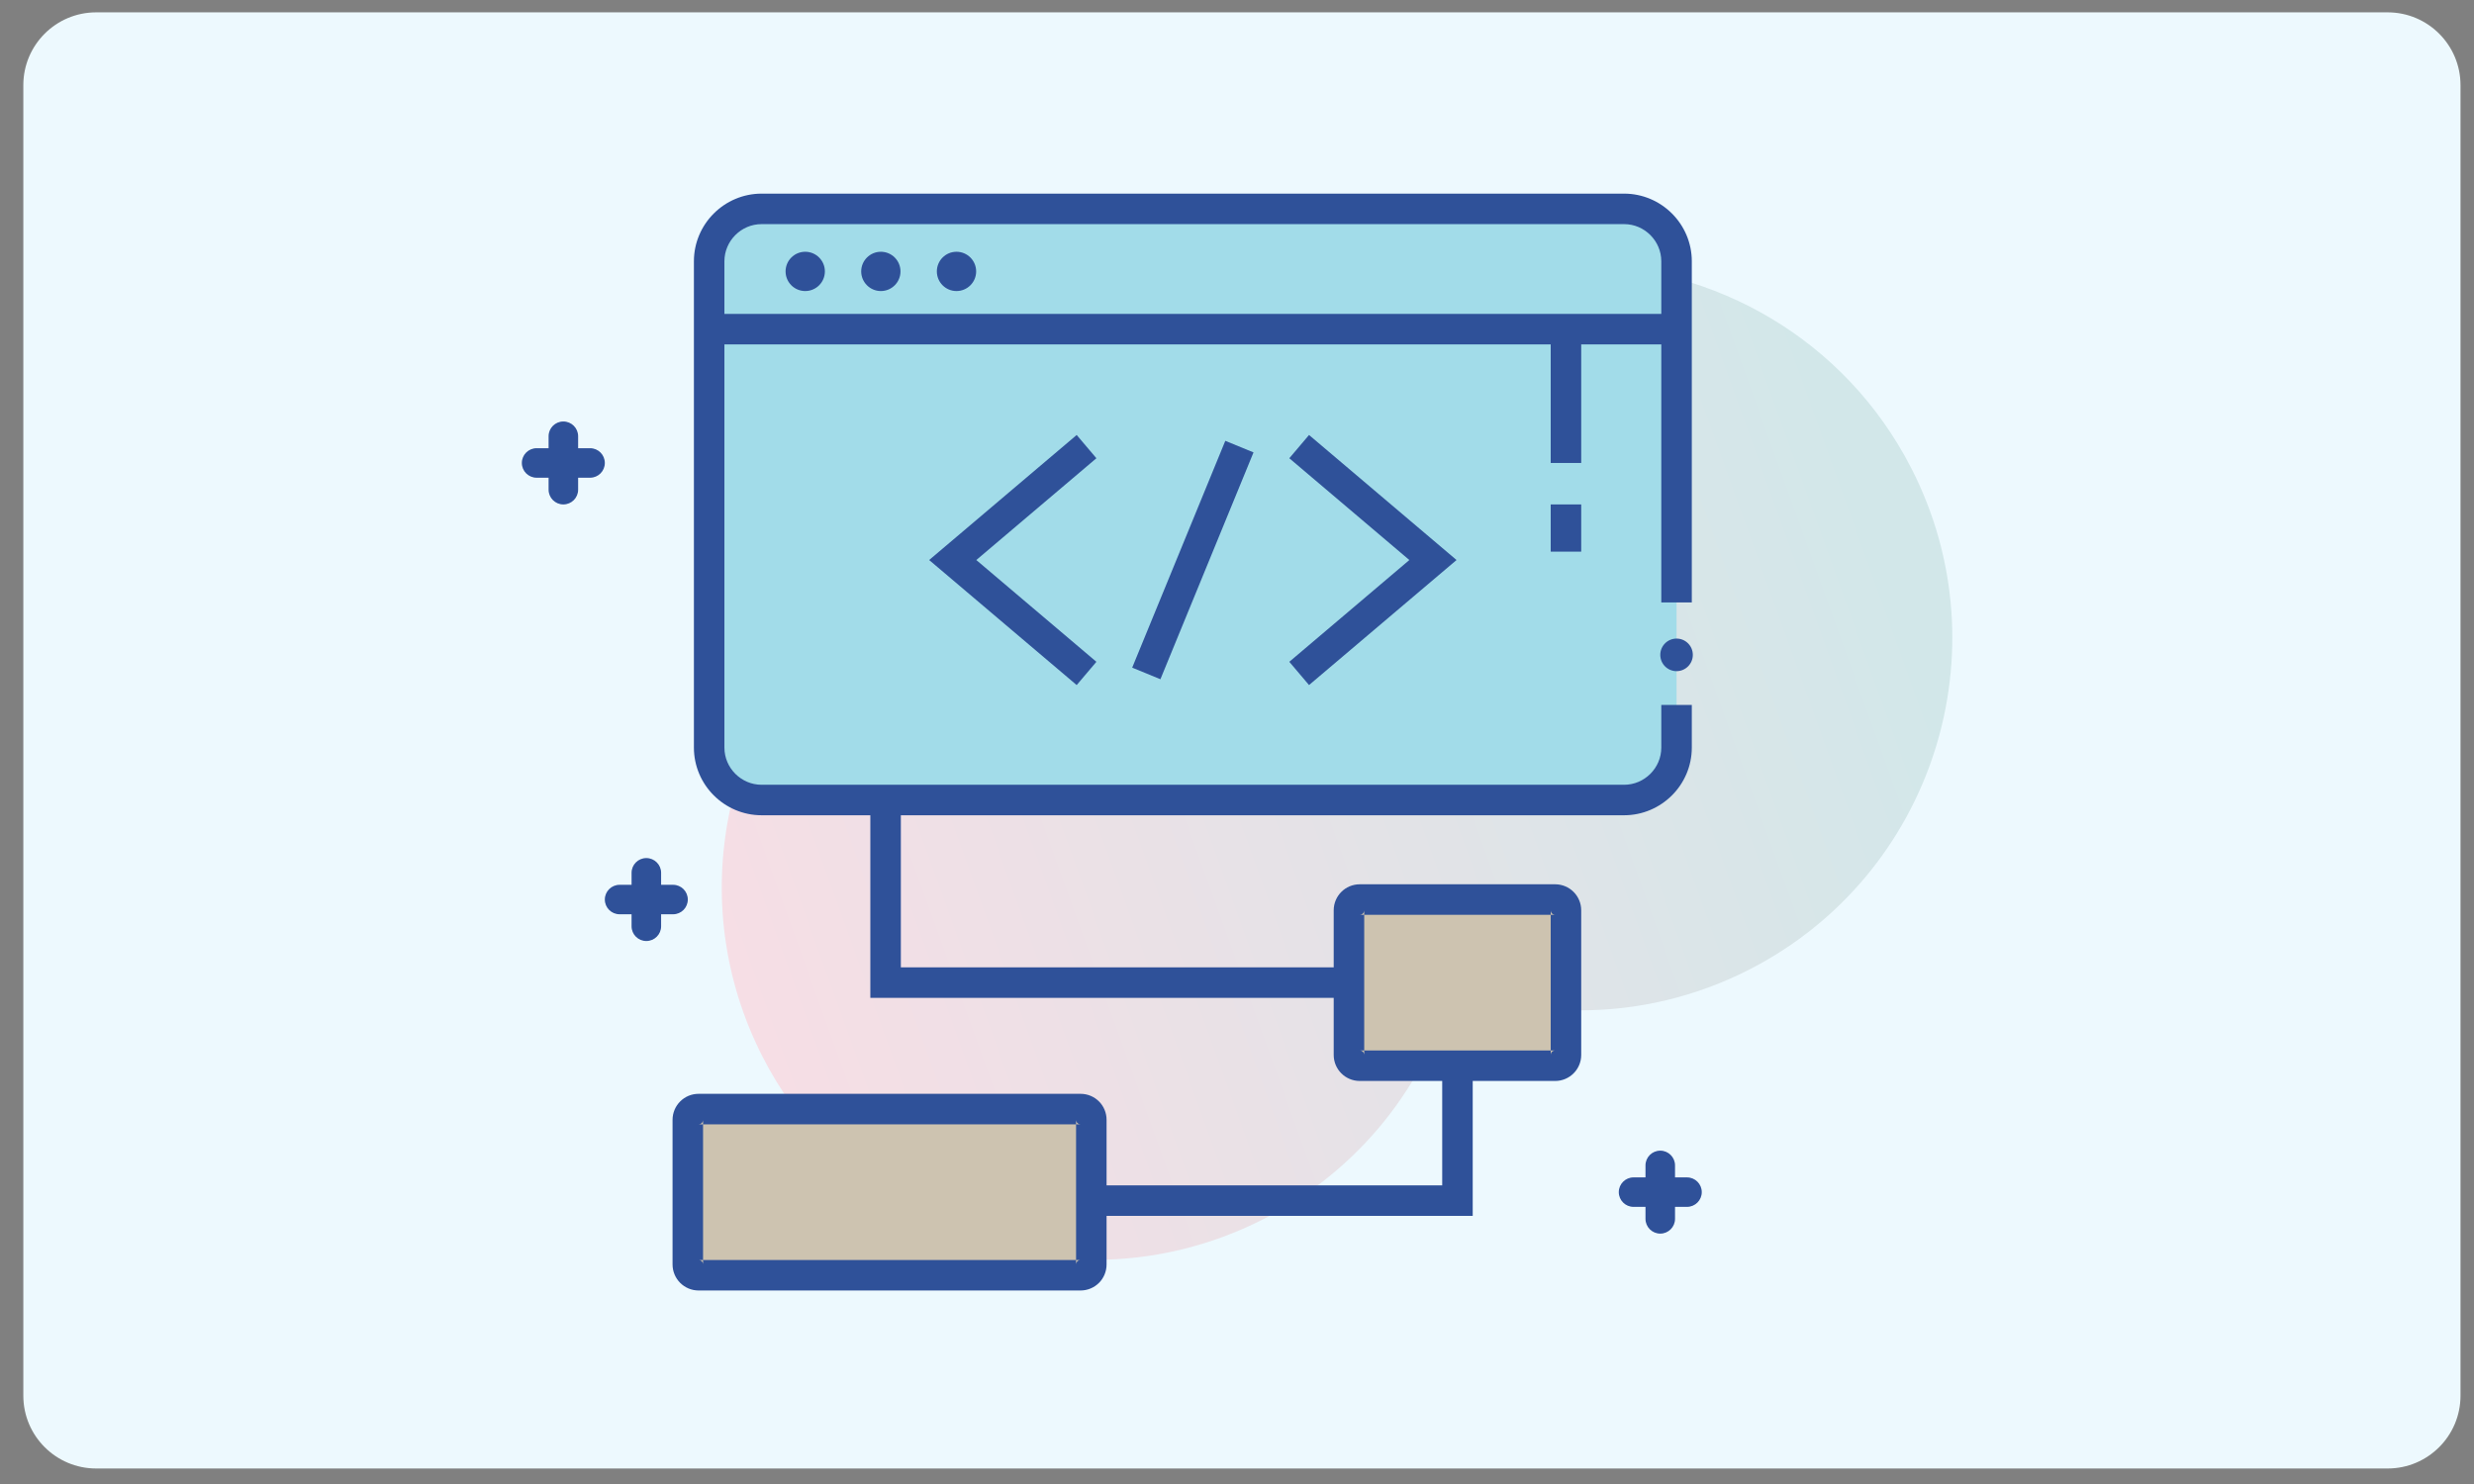 <?xml version="1.0" encoding="UTF-8" standalone="no"?>
<svg xmlns="http://www.w3.org/2000/svg" xmlns:xlink="http://www.w3.org/1999/xlink" xmlns:serif="http://www.serif.com/" width="100%" height="100%" viewBox="0 0 750 450" version="1.1" xml:space="preserve" style="fill-rule:evenodd;clip-rule:evenodd;stroke-linejoin:round;stroke-miterlimit:2;">
    <rect x="0" y="0" width="750" height="450" fill="#808080" stroke="none"/>
    <g transform="matrix(0.99,0,0,0.991,7.631,3.902)">
        <path d="M745.737,22.117C745.737,9.821 735.74,-0.161 723.426,-0.161L21.746,-0.161C9.432,-0.161 -0.566,9.821 -0.566,22.117L-0.566,423.128C-0.566,435.424 9.432,445.406 21.746,445.406L723.426,445.406C735.74,445.406 745.737,435.424 745.737,423.128L745.737,22.117Z" style="fill:rgb(237,249,254);"></path>
    </g>
    <g transform="matrix(2.478,0,0,2.478,158.198,58.714)">
        <g id="Homepage">
            <g id="Group-25">
                <g id="Group-3" transform="matrix(1,0,0,1,24.457,5.563)">
                    <path id="Fill-1" d="M45.615,124.91C29.075,124.91 13.126,115.878 5.046,100.159C-4.751,81.094 0.201,58.346 15.72,44.907C15.602,44.697 15.484,44.49 15.372,44.275C7.702,29.351 13.587,11.036 28.509,3.366C32.951,1.082 37.697,0 42.368,0C53.397,0 64.034,6.022 69.421,16.501C69.837,17.311 70.204,18.13 70.54,18.957C74.241,14.683 78.801,11.024 84.138,8.28C90.806,4.854 97.916,3.231 104.933,3.231C121.466,3.231 137.422,12.263 145.496,27.981C156.997,50.365 148.177,77.834 125.796,89.342C119.134,92.763 112.024,94.38 105.02,94.38C99.689,94.38 94.408,93.441 89.438,91.643C86.135,103.412 78.135,113.831 66.404,119.859C59.736,123.286 52.626,124.91 45.615,124.91Z" style="fill:url(#_Linear1);"></path>
                </g>
                <path id="Fill-4" d="M141.264,50.03L141.264,8.279C141.264,4.752 138.378,1.866 134.851,1.866L29.329,1.866C25.802,1.866 22.916,4.752 22.916,8.279L22.916,67.791C22.916,71.318 25.802,74.204 29.329,74.204L134.851,74.204C138.378,74.204 141.264,71.318 141.264,67.791L141.264,62.572" style="fill:rgb(162,220,233);"></path>
                <path id="Fill-5" d="M143.131,50.03L143.131,8.279C143.131,6.001 142.198,3.923 140.698,2.431C139.206,0.936 137.128,0 134.851,0L29.329,0C27.052,0 24.975,0.936 23.482,2.431C21.983,3.923 21.05,6.001 21.05,8.279L21.05,67.791C21.05,70.067 21.983,72.145 23.482,73.638C24.975,75.131 27.052,76.07 29.329,76.07L134.851,76.07C137.128,76.07 139.206,75.131 140.698,73.638C142.198,72.145 143.131,70.067 143.131,67.791L143.131,62.572L139.398,62.572L139.398,67.791C139.398,69.041 138.888,70.167 138.061,71C137.227,71.828 136.102,72.338 134.851,72.338L29.329,72.338C28.079,72.338 26.953,71.828 26.119,71C25.292,70.167 24.782,69.041 24.782,67.791L24.782,8.279C24.782,7.03 25.292,5.903 26.119,5.07C26.953,4.24 28.079,3.733 29.329,3.732L134.851,3.732C136.102,3.733 137.227,4.24 138.061,5.07C138.888,5.903 139.398,7.03 139.398,8.279L139.398,50.03L143.131,50.03Z" style="fill:rgb(47,81,153);"></path>
                <path id="Fill-6" d="M70.29,57.291L55.598,44.836L70.29,32.381L67.877,29.535L49.831,44.836L67.877,60.137L70.29,57.291Z" style="fill:rgb(47,81,153);"></path>
                <path id="Fill-7" d="M96.304,60.137L114.349,44.836L96.304,29.535L93.89,32.381L108.576,44.836L93.89,57.291L96.304,60.137Z" style="fill:rgb(47,81,153);"></path>
                <path id="Fill-8" d="M86.059,30.25L74.669,58.006L78.122,59.423L89.511,31.667" style="fill:rgb(47,81,153);"></path>
                <path id="Fill-9" d="M22.916,18.451L141.264,18.451L141.264,14.719L22.916,14.719" style="fill:rgb(47,81,153);"></path>
                <path id="Fill-10" d="M37.073,9.518C37.073,10.845 35.997,11.922 34.666,11.922C33.341,11.922 32.265,10.845 32.265,9.518C32.265,8.19 33.341,7.114 34.666,7.114C35.997,7.114 37.073,8.19 37.073,9.518Z" style="fill:rgb(47,81,153);"></path>
                <path id="Fill-11" d="M46.323,9.518C46.323,10.845 45.247,11.922 43.922,11.922C42.597,11.922 41.515,10.845 41.515,9.518C41.515,8.19 42.597,7.114 43.922,7.114C45.247,7.114 46.323,8.19 46.323,9.518Z" style="fill:rgb(47,81,153);"></path>
                <path id="Fill-12" d="M55.579,9.518C55.579,10.845 54.503,11.922 53.172,11.922C51.847,11.922 50.771,10.845 50.771,9.518C50.771,8.19 51.847,7.114 53.172,7.114C54.503,7.114 55.579,8.19 55.579,9.518Z" style="fill:rgb(47,81,153);"></path>
                <path id="Fill-13" d="M42.634,75.367L42.634,98.414L101.187,98.414L101.187,94.681L46.367,94.681L46.367,75.367L42.634,75.367Z" style="fill:rgb(47,81,153);"></path>
                <path id="Fill-14" d="M126.423,106.718L102.499,106.718C101.778,106.718 101.187,106.127 101.187,105.405L101.187,87.697C101.187,86.974 101.778,86.383 102.499,86.383L126.423,86.383C127.144,86.383 127.735,86.974 127.735,87.697L127.735,105.405C127.735,106.127 127.144,106.718 126.423,106.718Z" style="fill:rgb(205,195,176);"></path>
                <path id="Fill-15" d="M126.423,108.584L126.423,104.852L102.499,104.852L102.499,105.405L102.891,105.013C102.798,104.914 102.648,104.852 102.499,104.852L102.499,105.405L102.891,105.013L102.499,105.405L103.053,105.405C103.053,105.256 102.984,105.107 102.891,105.013L102.499,105.405L103.053,105.405L103.053,87.697L102.499,87.697L102.891,88.088C102.984,87.995 103.053,87.846 103.053,87.697L102.499,87.697L102.891,88.088L102.499,87.697L102.499,88.25C102.648,88.25 102.798,88.187 102.891,88.088L102.499,87.697L102.499,88.25L126.423,88.25L126.423,87.697L126.031,88.088C126.124,88.187 126.273,88.25 126.423,88.25L126.423,87.697L126.031,88.088L126.423,87.697L125.869,87.697C125.869,87.846 125.931,87.995 126.031,88.088L126.423,87.697L125.869,87.697L125.869,105.405L126.423,105.405L126.031,105.013C125.931,105.107 125.869,105.256 125.869,105.405L126.423,105.405L126.031,105.013L126.423,105.405L126.423,104.852C126.273,104.852 126.124,104.914 126.031,105.013L126.423,105.405L126.423,104.852L126.423,108.584C127.294,108.584 128.102,108.223 128.668,107.651C129.24,107.085 129.601,106.276 129.601,105.405L129.601,87.697C129.601,86.826 129.24,86.016 128.668,85.45C128.102,84.878 127.294,84.517 126.423,84.517L102.499,84.517C101.628,84.517 100.82,84.878 100.254,85.45C99.681,86.016 99.321,86.826 99.321,87.697L99.321,105.405C99.321,106.276 99.681,107.085 100.254,107.651C100.82,108.223 101.628,108.584 102.499,108.584L126.423,108.584Z" style="fill:rgb(47,81,153);"></path>
                <path id="Fill-16" d="M68.356,132.358L21.622,132.358C20.894,132.358 20.303,131.767 20.303,131.039L20.303,113.336C20.303,112.608 20.894,112.024 21.622,112.024L68.356,112.024C69.083,112.024 69.668,112.608 69.668,113.336L69.668,131.039C69.668,131.767 69.083,132.358 68.356,132.358Z" style="fill:rgb(205,195,176);"></path>
                <path id="Fill-17" d="M68.356,134.224L68.356,130.492L21.622,130.492L21.622,131.039L22.008,130.654C21.914,130.554 21.765,130.492 21.622,130.492L21.622,131.039L22.008,130.654L21.622,131.039L22.169,131.039C22.176,130.896 22.107,130.747 22.008,130.654L21.622,131.039L22.169,131.039L22.169,113.336L21.622,113.336L22.008,113.728C22.107,113.635 22.176,113.486 22.169,113.336L21.622,113.336L22.008,113.728L21.622,113.336L21.622,113.89C21.765,113.89 21.914,113.821 22.008,113.728L21.622,113.336L21.622,113.89L68.356,113.89L68.356,113.336L67.964,113.728C68.057,113.821 68.206,113.89 68.356,113.89L68.356,113.336L67.964,113.728L68.356,113.336L67.802,113.336C67.802,113.486 67.87,113.635 67.964,113.728L68.356,113.336L67.802,113.336L67.802,131.039L68.356,131.039L67.964,130.654C67.87,130.747 67.802,130.896 67.802,131.039L68.356,131.039L67.964,130.654L68.356,131.039L68.356,130.492C68.206,130.492 68.057,130.554 67.964,130.654L68.356,131.039L68.356,130.492L68.356,134.224C69.226,134.224 70.035,133.863 70.607,133.291C71.18,132.719 71.534,131.916 71.534,131.039L71.534,113.336C71.534,112.465 71.18,111.657 70.607,111.091C70.035,110.512 69.226,110.158 68.356,110.158L21.622,110.158C20.745,110.158 19.943,110.512 19.37,111.091C18.798,111.657 18.437,112.465 18.437,113.336L18.437,131.039C18.437,131.916 18.798,132.719 19.37,133.291C19.943,133.863 20.745,134.224 21.622,134.224L68.356,134.224Z" style="fill:rgb(47,81,153);"></path>
                <path id="Fill-18" d="M112.595,106.718L112.595,121.361L69.668,121.361L69.668,125.093L116.327,125.093L116.327,106.718L112.595,106.718Z" style="fill:rgb(47,81,153);"></path>
                <path id="Fill-19" d="M8.348,31.153L6.886,31.153L6.886,29.688C6.886,28.691 6.077,27.883 5.076,27.883C4.081,27.883 3.272,28.691 3.272,29.688L3.272,31.153L1.81,31.153C0.809,31.153 0,31.961 0,32.959C0,33.955 0.809,34.764 1.81,34.764L3.272,34.764L3.272,36.23C3.272,37.226 4.081,38.034 5.076,38.034C6.077,38.034 6.886,37.226 6.886,36.23L6.886,34.764L8.348,34.764C9.349,34.764 10.152,33.955 10.152,32.959C10.152,31.961 9.349,31.153 8.348,31.153Z" style="fill:rgb(47,81,153);"></path>
                <path id="Fill-20" d="M142.54,120.384L141.078,120.384L141.078,118.916C141.078,117.921 140.269,117.112 139.274,117.112C138.272,117.112 137.464,117.921 137.464,118.916L137.464,120.384L136.002,120.384C135.007,120.384 134.198,121.193 134.198,122.188C134.198,123.183 135.007,123.992 136.002,123.992L137.464,123.992L137.464,125.46C137.464,126.455 138.272,127.264 139.274,127.264C140.269,127.264 141.078,126.455 141.078,125.46L141.078,123.992L142.54,123.992C143.541,123.992 144.35,123.183 144.35,122.188C144.35,121.193 143.541,120.384 142.54,120.384Z" style="fill:rgb(47,81,153);"></path>
                <path id="Fill-21" d="M18.499,84.58L17.038,84.58L17.038,83.112C17.038,82.116 16.229,81.308 15.227,81.308C14.232,81.308 13.424,82.116 13.424,83.112L13.424,84.58L11.962,84.58C10.96,84.58 10.152,85.388 10.152,86.383C10.152,87.379 10.96,88.187 11.962,88.187L13.424,88.187L13.424,89.655C13.424,90.651 14.232,91.459 15.227,91.459C16.229,91.459 17.038,90.651 17.038,89.655L17.038,88.187L18.499,88.187C19.501,88.187 20.303,87.379 20.303,86.383C20.303,85.388 19.501,84.58 18.499,84.58Z" style="fill:rgb(47,81,153);"></path>
                <path id="Fill-22" d="M143.255,56.442C143.255,57.542 142.365,58.435 141.264,58.435C140.163,58.435 139.274,57.542 139.274,56.442C139.274,55.341 140.163,54.45 141.264,54.45C142.365,54.45 143.255,55.341 143.255,56.442Z" style="fill:rgb(47,81,153);"></path>
                <path id="Fill-23" d="M125.869,16.585L125.869,32.959L129.601,32.959L129.601,16.585" style="fill:rgb(47,81,153);"></path>
                <path id="Fill-24" d="M125.869,38.034L125.869,43.81L129.601,43.81L129.601,38.034" style="fill:rgb(47,81,153);"></path>
            </g>
        </g>
    </g>
    <defs>
        <linearGradient id="_Linear1" x1="0" y1="0" x2="1" y2="0" gradientUnits="userSpaceOnUse" gradientTransform="matrix(140.448,-49.694,49.694,140.448,-1.765,79.291)"><stop offset="0" style="stop-color:rgb(246,222,229);stop-opacity:1"></stop><stop offset="1" style="stop-color:rgb(210,231,233);stop-opacity:1"></stop></linearGradient>
    </defs>
</svg>
